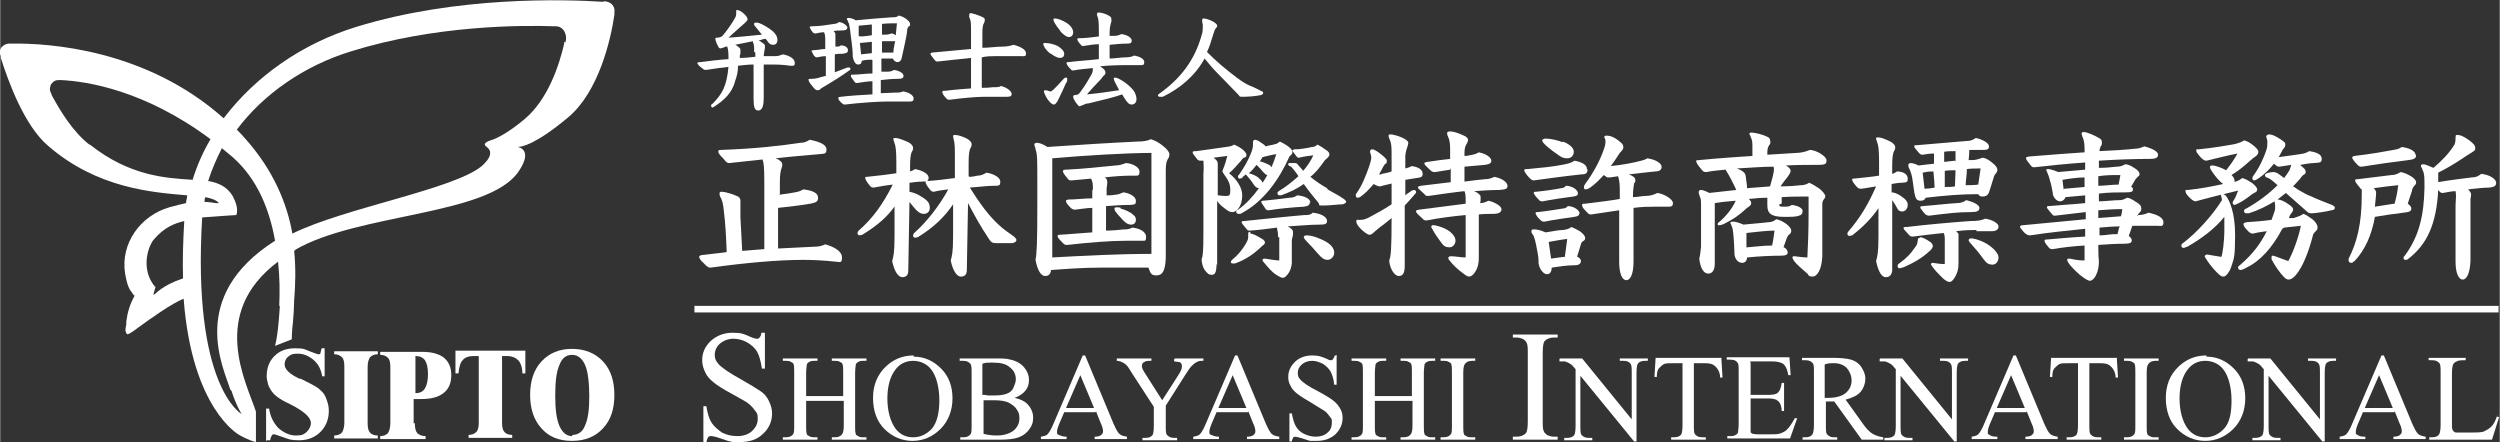 <?xml version="1.0" encoding="UTF-8"?>
<svg id="_レイヤー_3" data-name="レイヤー_3" xmlns="http://www.w3.org/2000/svg" width="147.6mm" height="26.1mm" version="1.1" viewBox="0 0 418.4 74">
  <rect x="0" y="0" width="418.4" height="74" fill="#333333" stroke="none"/>
  <!-- Generator: Adobe Illustrator 29.4.0, SVG Export Plug-In . SVG Version: 2.1.0 Build 152)  -->
  <g id="_レイヤー_1" data-name="レイヤー_1">
    <g>
      <g>
        <path d="M128,55.7v6h-.5c-.2-1.2-.4-2.1-.8-2.8-.4-.7-1-1.2-1.7-1.6-.7-.4-1.5-.6-2.3-.6s-1.6.3-2.2.8c-.6.5-.9,1.2-.9,1.9s.2,1,.6,1.5c.5.6,1.8,1.5,3.8,2.6,1.6.9,2.7,1.6,3.3,2s1.1,1,1.4,1.7c.3.6.5,1.3.5,2,0,1.3-.5,2.5-1.5,3.4-1,1-2.3,1.4-4,1.4s-1,0-1.4-.1c-.3,0-.8-.2-1.7-.5-.8-.3-1.4-.4-1.6-.4s-.4,0-.5.2c-.1.1-.2.4-.3.8h-.5v-6h.5c.2,1.3.5,2.2.9,2.8.4.6,1,1.1,1.7,1.6.8.4,1.6.6,2.6.6s1.9-.3,2.5-.9c.6-.6.9-1.2.9-2s-.1-.9-.4-1.3-.6-.8-1.1-1.2c-.3-.3-1.3-.8-2.7-1.6-1.5-.8-2.6-1.5-3.2-2-.6-.5-1.1-1-1.4-1.7-.3-.6-.5-1.3-.5-2,0-1.3.5-2.3,1.4-3.2,1-.9,2.2-1.4,3.7-1.4s1.9.2,3,.7c.5.2.8.3,1,.3s.4,0,.5-.2c.1-.1.3-.4.3-.8h.5Z" fill="#fff"/>
        <path d="M134.8,66.3h6.3v-3.9c0-.7,0-1.2-.1-1.4,0-.2-.2-.3-.4-.4-.3-.2-.6-.2-.9-.2h-.5v-.4h5.8v.4h-.5c-.3,0-.6,0-.9.2-.2.1-.4.3-.4.5,0,.2-.1.7-.1,1.3v8.8c0,.7,0,1.1.1,1.4,0,.2.2.3.4.4.3.2.6.2.9.2h.5v.4h-5.8v-.4h.5c.6,0,1-.2,1.2-.5.2-.2.3-.7.3-1.5v-4.1h-6.3v4.1c0,.7,0,1.1.1,1.4,0,.2.2.3.4.4.3.2.6.2.9.2h.5v.4h-5.8v-.4h.5c.6,0,1-.2,1.2-.5.2-.2.2-.7.2-1.5v-8.8c0-.7,0-1.2-.1-1.4,0-.2-.2-.3-.4-.4-.3-.2-.6-.2-.9-.2h-.5v-.4h5.8v.4h-.5c-.3,0-.6,0-.9.2-.2.1-.4.3-.4.5s-.1.7-.1,1.3v3.9Z" fill="#fff"/>
        <path d="M152.9,59.7c1.8,0,3.3.7,4.6,2,1.3,1.3,1.9,3,1.9,5s-.7,3.8-2,5.1-2.9,2-4.7,2-3.4-.7-4.7-2c-1.3-1.3-1.9-3.1-1.9-5.2s.7-3.9,2.2-5.3c1.3-1.2,2.8-1.8,4.6-1.8ZM152.8,60.4c-1.2,0-2.2.5-2.9,1.4-.9,1.1-1.4,2.8-1.4,4.9s.5,3.9,1.4,5.1c.7.9,1.7,1.4,2.9,1.4s2.3-.5,3.2-1.5c.8-1,1.2-2.6,1.2-4.7s-.5-4.1-1.4-5.2c-.7-.9-1.8-1.4-3-1.4Z" fill="#fff"/>
        <path d="M169.8,66.6c.9.2,1.6.5,2.1,1,.6.6,1,1.4,1,2.3s-.2,1.3-.6,1.9c-.4.6-1,1.1-1.8,1.4s-1.9.4-3.4.4h-6.4v-.4h.5c.6,0,1-.2,1.2-.5.2-.2.2-.7.2-1.5v-8.8c0-.8,0-1.4-.3-1.6-.3-.3-.6-.4-1.2-.4h-.5v-.4h5.9c1.1,0,2,0,2.6.2,1,.2,1.8.7,2.3,1.3.5.6.8,1.3.8,2.1s-.2,1.3-.6,1.8c-.4.5-1,.9-1.8,1.2ZM164.5,66.1c.2,0,.5,0,.8.1.3,0,.7,0,1,0,1,0,1.7-.1,2.2-.3.5-.2.9-.5,1.1-1s.4-.9.4-1.4c0-.8-.3-1.5-1-2-.6-.6-1.6-.8-2.8-.8s-1.3,0-1.8.2v5.2ZM164.5,72.6c.8.2,1.5.3,2.3.3,1.2,0,2.1-.3,2.8-.8.6-.5,1-1.2,1-2s-.1-1-.4-1.5c-.3-.5-.8-.9-1.4-1.2-.6-.3-1.5-.4-2.4-.4s-.8,0-1.1,0c-.3,0-.5,0-.7,0v5.6Z" fill="#fff"/>
        <path d="M183.4,69h-5.3l-.9,2.1c-.2.5-.3.9-.3,1.2s0,.4.3.5.6.3,1.3.3v.4h-4.3v-.4c.6-.1.9-.2,1.1-.4.3-.3.7-1,1.1-2l4.8-11.2h.4l4.7,11.3c.4.9.7,1.5,1,1.8.3.3.7.4,1.3.5v.4h-5.4v-.4c.5,0,.9-.1,1.1-.3.2-.2.3-.3.3-.6s-.1-.8-.4-1.4l-.8-2ZM183.1,68.3l-2.3-5.5-2.4,5.5h4.7Z" fill="#fff"/>
        <path d="M196.7,60h4.7v.4h-.3c-.2,0-.4,0-.8.2s-.6.4-.9.7-.6.8-1,1.4l-3.3,5.2v3.4c0,.8,0,1.4.3,1.6.3.3.7.4,1.2.4h.4v.4h-5.8v-.4h.5c.6,0,1-.2,1.2-.5.1-.2.2-.7.2-1.5v-3.2l-3.7-5.7c-.4-.7-.7-1.1-.9-1.3s-.5-.4-1-.6c-.1,0-.3-.1-.6-.1v-.4h5.8v.4h-.3c-.3,0-.6,0-.9.2-.3.1-.4.4-.4.7s.2.7.6,1.3l2.8,4.4,2.7-4.2c.4-.6.6-1.1.6-1.4s0-.4-.1-.5c0-.1-.2-.3-.4-.3s-.5-.1-.8-.1v-.4Z" fill="#fff"/>
        <path d="M208.9,69h-5.3l-.9,2.1c-.2.5-.3.9-.3,1.2s0,.4.3.5.6.3,1.3.3v.4h-4.3v-.4c.6-.1.9-.2,1.1-.4.3-.3.7-1,1.1-2l4.8-11.2h.4l4.7,11.3c.4.9.7,1.5,1,1.8.3.3.7.4,1.3.5v.4h-5.4v-.4c.5,0,.9-.1,1.1-.3.2-.2.3-.3.3-.6s-.1-.8-.4-1.4l-.8-2ZM208.6,68.3l-2.3-5.5-2.4,5.5h4.7Z" fill="#fff"/>
        <path d="M223.7,59.7v4.7h-.4c-.1-.9-.3-1.6-.6-2.2-.3-.5-.8-1-1.3-1.3-.6-.3-1.2-.5-1.8-.5s-1.3.2-1.7.6c-.5.4-.7.9-.7,1.4s.1.8.4,1.1c.4.5,1.4,1.2,3,2,1.3.7,2.1,1.2,2.6,1.6s.8.8,1.1,1.3c.3.5.4,1,.4,1.6,0,1-.4,1.9-1.2,2.7-.8.7-1.8,1.1-3.1,1.1s-.8,0-1.1,0c-.2,0-.6-.2-1.3-.4-.7-.2-1.1-.3-1.2-.3s-.3,0-.4.2c0,.1-.2.3-.2.6h-.4v-4.7h.4c.2,1,.4,1.7.7,2.2.3.5.7.9,1.3,1.2s1.3.5,2,.5,1.5-.2,2-.7c.5-.4.7-1,.7-1.6s0-.7-.3-1c-.2-.3-.5-.7-.9-1-.3-.2-1-.6-2.1-1.3-1.2-.7-2-1.2-2.5-1.6-.5-.4-.9-.8-1.1-1.3-.3-.5-.4-1-.4-1.5,0-1,.4-1.8,1.1-2.5.7-.7,1.7-1.1,2.9-1.1s1.5.2,2.3.5c.4.2.6.3.8.3s.3,0,.4-.2c.1-.1.2-.3.3-.6h.4Z" fill="#fff"/>
        <path d="M230,66.3h6.3v-3.9c0-.7,0-1.2-.1-1.4,0-.2-.2-.3-.4-.4-.3-.2-.6-.2-.9-.2h-.5v-.4h5.8v.4h-.5c-.3,0-.6,0-.9.2-.2.1-.4.3-.4.5s-.1.7-.1,1.3v8.8c0,.7,0,1.1.1,1.4,0,.2.2.3.4.4.3.2.6.2.9.2h.5v.4h-5.8v-.4h.5c.6,0,1-.2,1.2-.5.2-.2.3-.7.3-1.5v-4.1h-6.3v4.1c0,.7,0,1.1.1,1.4,0,.2.2.3.4.4.3.2.6.2.9.2h.5v.4h-5.8v-.4h.5c.6,0,1-.2,1.2-.5.2-.2.2-.7.2-1.5v-8.8c0-.7,0-1.2-.1-1.4,0-.2-.2-.3-.4-.4-.3-.2-.6-.2-.9-.2h-.5v-.4h5.8v.4h-.5c-.3,0-.6,0-.9.2-.2.1-.4.3-.4.5,0,.2-.1.7-.1,1.3v3.9Z" fill="#fff"/>
        <path d="M246.9,73.2v.4h-5.8v-.4h.5c.6,0,1-.2,1.2-.5.2-.2.2-.7.2-1.5v-8.8c0-.7,0-1.1-.1-1.4,0-.2-.2-.3-.4-.4-.3-.2-.6-.2-.9-.2h-.5v-.4h5.8v.4h-.5c-.6,0-1,.2-1.2.5-.2.2-.3.7-.3,1.5v8.8c0,.7,0,1.1.1,1.4,0,.2.2.3.4.4.3.2.6.2.9.2h.5Z" fill="#fff"/>
        <path d="M260.7,73.1v.5h-7.5v-.5h.6c.7,0,1.2-.2,1.6-.6.2-.3.3-.9.3-2v-11.3c0-.9,0-1.5-.2-1.8,0-.2-.3-.4-.5-.6-.4-.2-.8-.3-1.2-.3h-.6v-.5h7.5v.5h-.6c-.7,0-1.2.2-1.6.6-.2.3-.3.9-.3,2v11.3c0,.9,0,1.5.2,1.8,0,.2.3.4.5.6.4.2.8.3,1.2.3h.6Z" fill="#fff"/>
        <path d="M261.1,60h3.7l8.3,10.2v-7.8c0-.8,0-1.4-.3-1.6-.2-.3-.6-.4-1.2-.4h-.5v-.4h4.7v.4h-.5c-.6,0-1,.2-1.2.5-.1.2-.2.7-.2,1.5v11.5h-.4l-9-11v8.4c0,.8,0,1.4.3,1.6.3.3.6.4,1.2.4h.5v.4h-4.7v-.4h.5c.6,0,1-.2,1.2-.5.1-.2.2-.7.2-1.5v-9.5c-.4-.5-.7-.8-.9-.9-.2-.1-.5-.3-.9-.4-.2,0-.5,0-.9,0v-.4Z" fill="#fff"/>
        <path d="M288.1,60l.2,3.2h-.4c0-.6-.2-1-.3-1.2-.2-.4-.5-.7-.8-.9-.3-.2-.8-.3-1.4-.3h-1.9v10.4c0,.8,0,1.4.3,1.6.3.3.6.4,1.2.4h.5v.4h-5.8v-.4h.5c.6,0,1-.2,1.2-.5.1-.2.2-.7.2-1.5v-10.4h-1.6c-.6,0-1.1,0-1.4.1-.3.1-.6.4-.9.7s-.4.8-.4,1.5h-.4l.2-3.2h11.1Z" fill="#fff"/>
        <path d="M293,60.7v5.4h3c.8,0,1.3-.1,1.6-.4.3-.3.5-.8.6-1.6h.4v4.7h-.4c0-.7-.2-1.1-.3-1.3-.1-.2-.3-.4-.6-.6-.3-.1-.7-.2-1.3-.2h-3v4.5c0,.6,0,1,0,1.1,0,.1.1.2.3.3.1,0,.4.1.8.1h2.3c.8,0,1.3,0,1.7-.2.3-.1.7-.3,1-.6.4-.4.8-1,1.3-1.9h.4l-1.2,3.4h-10.5v-.4h.5c.3,0,.6,0,.9-.2.2-.1.4-.3.4-.5s.1-.7.1-1.3v-8.8c0-.9,0-1.4-.3-1.6-.2-.3-.6-.4-1.2-.4h-.5v-.4h10.5l.2,3h-.4c-.1-.7-.3-1.2-.5-1.5s-.4-.5-.8-.6c-.3-.1-.7-.2-1.4-.2h-3.7Z" fill="#fff"/>
        <path d="M315.2,73.6h-3.6l-4.6-6.4c-.3,0-.6,0-.8,0s-.2,0-.3,0c0,0-.2,0-.3,0v4c0,.9,0,1.4.3,1.6.3.3.6.4,1.1.4h.5v.4h-5.8v-.4h.5c.6,0,1-.2,1.2-.6.1-.2.2-.7.2-1.5v-8.8c0-.9,0-1.4-.3-1.6-.3-.3-.6-.4-1.2-.4h-.5v-.4h5c1.4,0,2.5.1,3.2.3.7.2,1.3.6,1.7,1.2s.7,1.2.7,2-.3,1.6-.8,2.2c-.5.6-1.4,1-2.5,1.3l2.8,3.9c.6.9,1.2,1.5,1.7,1.8.5.3,1.1.5,1.8.6v.4ZM305.5,66.6c.1,0,.2,0,.3,0,0,0,.2,0,.2,0,1.3,0,2.3-.3,2.9-.8.7-.6,1-1.3,1-2.1s-.3-1.5-.8-2.1c-.5-.5-1.2-.8-2.1-.8s-.9,0-1.6.2v5.7Z" fill="#fff"/>
        <path d="M314.7,60h3.7l8.3,10.2v-7.8c0-.8,0-1.4-.3-1.6-.2-.3-.6-.4-1.2-.4h-.5v-.4h4.7v.4h-.5c-.6,0-1,.2-1.2.5-.1.2-.2.7-.2,1.5v11.5h-.4l-9-11v8.4c0,.8,0,1.4.3,1.6.3.3.6.4,1.2.4h.5v.4h-4.7v-.4h.5c.6,0,1-.2,1.2-.5.1-.2.2-.7.2-1.5v-9.5c-.4-.5-.7-.8-.9-.9-.2-.1-.5-.3-.9-.4-.2,0-.5,0-.9,0v-.4Z" fill="#fff"/>
        <path d="M339.2,69h-5.3l-.9,2.1c-.2.5-.3.9-.3,1.2s0,.4.3.5c.2.2.6.3,1.3.3v.4h-4.3v-.4c.6-.1.9-.2,1.1-.4.3-.3.7-1,1.1-2l4.8-11.2h.4l4.7,11.3c.4.9.7,1.5,1,1.8s.7.4,1.3.5v.4h-5.4v-.4c.5,0,.9-.1,1.1-.3.2-.2.3-.3.3-.6s-.1-.8-.4-1.4l-.8-2ZM338.9,68.3l-2.3-5.5-2.4,5.5h4.7Z" fill="#fff"/>
        <path d="M354.3,60l.2,3.2h-.4c0-.6-.2-1-.3-1.2-.2-.4-.5-.7-.8-.9-.3-.2-.8-.3-1.4-.3h-1.9v10.4c0,.8,0,1.4.3,1.6.3.3.6.4,1.2.4h.5v.4h-5.8v-.4h.5c.6,0,1-.2,1.2-.5.1-.2.2-.7.2-1.5v-10.4h-1.6c-.6,0-1.1,0-1.4.1-.3.1-.6.4-.9.7s-.4.8-.4,1.5h-.4l.2-3.2h11.1Z" fill="#fff"/>
        <path d="M361.3,73.2v.4h-5.8v-.4h.5c.6,0,1-.2,1.2-.5.2-.2.2-.7.2-1.5v-8.8c0-.7,0-1.1-.1-1.4,0-.2-.2-.3-.4-.4-.3-.2-.6-.2-.9-.2h-.5v-.4h5.8v.4h-.5c-.6,0-1,.2-1.2.5-.2.2-.3.7-.3,1.5v8.8c0,.7,0,1.1.1,1.4,0,.2.2.3.4.4.3.2.6.2.9.2h.5Z" fill="#fff"/>
        <path d="M369.3,59.7c1.8,0,3.3.7,4.6,2,1.3,1.3,1.9,3,1.9,5s-.7,3.8-2,5.1-2.9,2-4.7,2-3.4-.7-4.7-2-1.9-3.1-1.9-5.2.7-3.9,2.2-5.3c1.3-1.2,2.8-1.8,4.6-1.8ZM369.1,60.4c-1.2,0-2.2.5-2.9,1.4-.9,1.1-1.4,2.8-1.4,4.9s.5,3.9,1.4,5.1c.7.9,1.7,1.4,2.9,1.4s2.3-.5,3.2-1.5,1.2-2.6,1.2-4.7-.5-4.1-1.4-5.2c-.7-.9-1.8-1.4-3-1.4Z" fill="#fff"/>
        <path d="M376.3,60h3.7l8.3,10.2v-7.8c0-.8,0-1.4-.3-1.6-.2-.3-.6-.4-1.2-.4h-.5v-.4h4.7v.4h-.5c-.6,0-1,.2-1.2.5-.1.2-.2.7-.2,1.5v11.5h-.4l-9-11v8.4c0,.8,0,1.4.3,1.6.3.3.6.4,1.2.4h.5v.4h-4.7v-.4h.5c.6,0,1-.2,1.2-.5.1-.2.2-.7.2-1.5v-9.5c-.4-.5-.7-.8-.9-.9-.2-.1-.5-.3-.9-.4-.2,0-.5,0-.9,0v-.4Z" fill="#fff"/>
        <path d="M400.8,69h-5.3l-.9,2.1c-.2.5-.3.9-.3,1.2s0,.4.3.5c.2.2.6.3,1.3.3v.4h-4.3v-.4c.6-.1.9-.2,1.1-.4.3-.3.7-1,1.1-2l4.8-11.2h.4l4.7,11.3c.4.9.7,1.5,1,1.8s.7.4,1.3.5v.4h-5.4v-.4c.5,0,.9-.1,1.1-.3.2-.2.3-.3.3-.6s-.1-.8-.4-1.4l-.8-2ZM400.5,68.3l-2.3-5.5-2.4,5.5h4.7Z" fill="#fff"/>
        <path d="M418,69.8h.3c0,0-1.2,3.8-1.2,3.8h-10.5v-.4h.5c.6,0,1-.2,1.2-.6.1-.2.2-.7.2-1.5v-8.8c0-.8,0-1.4-.3-1.6-.3-.3-.6-.4-1.2-.4h-.5v-.4h6.2v.4c-.7,0-1.2,0-1.5.2-.3.1-.5.3-.6.5-.1.2-.2.7-.2,1.5v8.5c0,.6,0,.9.2,1.1,0,.1.2.2.4.3.2,0,.7,0,1.6,0h1c1,0,1.8,0,2.2-.2.4-.2.8-.4,1.2-.8s.7-1,1-1.9Z" fill="#fff"/>
      </g>
      <g>
        <g>
          <path d="M44.5,73.8v-5.4h.5c.2,1.3.7,2.3,1.5,3.2.9.8,1.9,1.3,3,1.3s1.3-.2,1.8-.6c.4-.4.7-.9.7-1.5,0-.9-1.1-1.9-3.2-3h0c-.1,0-.3-.2-.6-.3-1.5-.7-2.4-1.4-2.9-2.2-.2-.3-.4-.7-.5-1.1-.1-.4-.2-.8-.2-1.2,0-1.4.4-2.5,1.3-3.4.9-.9,2-1.3,3.5-1.3s1.6.2,2.4.5c.8.3,1.3.5,1.4.5.2,0,.4,0,.4-.2,0-.1.1-.4.2-.8h.5v4.7h-.4c-.2-1.1-.6-2-1.4-2.7-.8-.7-1.7-1.1-2.7-1.1s-1.2.2-1.6.5c-.4.3-.6.8-.6,1.3,0,.8.8,1.6,2.5,2.4,0,0,.2,0,.2,0,1.2.6,2,1,2.5,1.3.5.3.8.6,1.1.9.4.4.6.9.8,1.5.2.5.3,1.1.3,1.7,0,1.4-.5,2.6-1.4,3.5-.9.9-2.1,1.4-3.6,1.4s-1.7-.2-2.6-.5c-.9-.3-1.4-.5-1.5-.5-.2,0-.4,0-.5.3-.1.2-.2.4-.2.7h-.5Z" fill="#fff"/>
          <path d="M61.5,70.8c0,.8.1,1.3.4,1.6.2.3.7.5,1.3.5v.5h-7.3v-.5c.6,0,1-.2,1.3-.5.2-.3.4-.9.4-1.6v-9.4c0-.8-.1-1.3-.4-1.6-.3-.3-.7-.5-1.3-.5v-.5h7.3v.5c-.6,0-1,.2-1.3.5-.2.3-.4.8-.4,1.6v9.4Z" fill="#fff"/>
          <path d="M69.4,70.8c0,.8.1,1.3.4,1.7.3.3.8.5,1.4.5h0v.5h-7.6v-.5c.6,0,1-.2,1.3-.5.2-.3.4-.9.4-1.6v-9.4c0-.8-.1-1.3-.4-1.6-.3-.3-.7-.5-1.3-.5v-.5h7c1.6,0,2.8.3,3.7,1,.8.7,1.2,1.6,1.2,2.9s-.4,2.3-1.3,3c-.9.7-2.1,1-3.8,1h-1.2v4.1ZM69.4,65.8h.2c.7,0,1.2-.3,1.5-.8.3-.5.5-1.3.5-2.4s-.2-1.8-.5-2.3c-.4-.5-.9-.7-1.6-.7v6.3Z" fill="#fff"/>
          <path d="M87.9,58.7v3.8h-.5c0-1-.3-1.8-.7-2.2-.4-.4-1-.7-1.9-.7h-.8v11.1c0,.8.1,1.3.4,1.6.2.3.7.5,1.3.5v.5h-7.3v-.5c.6,0,1-.2,1.3-.5.3-.3.4-.9.4-1.6v-11.1h-.8c-.9,0-1.5.2-1.9.7-.4.4-.6,1.2-.7,2.2h-.5v-3.8h11.9Z" fill="#fff"/>
          <path d="M102.8,66.1c0,2.4-.6,4.2-1.9,5.6-1.3,1.4-3,2.1-5.2,2.1s-3.9-.7-5.1-2.1c-1.3-1.4-1.9-3.3-1.9-5.6s.6-4.2,1.9-5.6c1.3-1.4,3-2.1,5.1-2.1s3.9.7,5.2,2.1c1.3,1.4,1.9,3.3,1.9,5.6ZM95.8,72.8c.9,0,1.7-.5,2.1-1.6.5-1.1.7-2.7.7-4.8s-.2-4.2-.7-5.3c-.5-1.1-1.2-1.7-2.2-1.7s-1.7.6-2.1,1.7c-.5,1.1-.7,2.8-.7,5.1s.2,3.9.7,5.1c.5,1.1,1.2,1.7,2.1,1.7Z" fill="#fff"/>
        </g>
        <path d="M101.1.3c0,0-.1,0-.2,0-6.3-.4-24.4-1-41.3,4.2-9.1,2.8-16.9,8.3-22.2,15.3C24.4,8.2,8,7.2,1.9,7.3c0,0-.1,0-.2,0-1.1-.1-2.2.9-1.6,2.1,0,0,0,.2,0,.3,1.2,3.8,3.9,11.3,7.9,14.7,8.3,7.2,17.6,7.8,23.3,8.3,0,.4-.2.9-.2,1.3-.9.2-1.7.4-2.8.7-4.8,1.4-8.2,6-7.4,11.1.2,1,.4,2.3,1.1,3.1.3.4.2.4.5.6-.8,1.4-1.2,2.8-1.4,4.3,0,.1,0,.4,0,.5-.1.6-.3,1.1.1,1.6.1.2.7-.2,1.4-.7,0,0,.4-.3.4-.3,2.2-1.6,5.7-4.1,7.7-4.9,1.4,18.6,9.3,22.8,9.3,22.8,0,0,1.5.9,2.8,1.2v-5.1c-1.6-4.9-7.9-16.4,3.7-25.1.3,2.7.3,5.2.2,7.4,0,0,0,0,.1,0h0s-.1,1.9-.3,3.7c-.2,1.9-.5,3-.5,3l2.8-1.1s0-1.4.2-2.9c.1-1.1.2-2.8.2-3.7.2-2.4.3-5.2,0-8.2,0,0,.2-.1.2-.2,10.5-6.1,32.2-5.7,37.3-13,2.3-3.3.6-4.1-.1-4.2.7,0,3-.4,8.4-4.9,5.2-4.3,7.2-13.1,7.8-17.2,0,0,0-.2,0-.3.2-1.2-.6-2-1.9-2ZM14.9,24.2c-2.9-2.3-5-5.9-6.3-8.3,0,0,0-.2-.1-.3-.3-.6-.2-.9,0-1.5.5-.6.8-.7,1.4-.7,0,0,.1,0,.2,0,4.4.2,14.1,1.7,25.1,9.9-1.3,2.2-2.3,4.5-3,6.8-4.5-.3-10.5-.6-17.2-5.9ZM34.3,33c1.1.2,1.9.5,2.3,1,0,0-.2,0-.5,0-.7-.1-1.3-.2-1.9-.2,0-.2,0-.5.1-.7ZM25.8,49.2l-.2.2.4-1.4c-.2,0-.5-.6-.6-.7-1.8-2.9-.5-6.3.3-7.2,1.7-2,3.4-2.7,5.1-3.1-.2,3.5-.3,6.7-.2,9.6-3.6,1.2-4.7,2.7-4.8,2.7ZM38.7,65.4c.8,2.5,1.7,3.9,1.7,3.9,0,0-8.3-4.5-6.6-32.9,2.4-.2,5.7-.4,5.7-.4,0,0,.6-1-.6-3.2-.9-1.5-2.3-2.2-4.1-2.5.6-1.9,1.4-3.7,2.3-5.5.6.5,1.2,1,1.8,1.5,4.2,3.7,6.2,8.9,7.1,14-14.8,9.4-8.5,21.5-7.5,24.9ZM94.4,7c0,0,0,.2,0,.3-.8,3.5-2.7,9.4-6.7,12.7-2.3,1.9-4,2.9-5.3,3.4-.1,0-.2,0-.3.1-.5.1-.9.4-1,.6,0,.5.7.5.9,1.3,0,0,0,.2,0,.3,0,.5-.4,1.2-1.4,2.1-4.7,3.9-23,7-31.7,11.3-.9-5.1-3.2-10.6-7.8-15.8-.5-.6-1-1.1-1.5-1.6,4.5-6,11.3-10.7,19.1-13.1,14.1-4.4,28.7-4.4,34.1-4.2,0,0,.1,0,.2,0,1.4,0,2,1.6,1.6,2.7Z" fill="#fff"/>
      </g>
      <polygon points="116.2 52.3 116.2 51.2 418.2 51.2 418.2 52.3 116.2 52.3 116.2 52.3" fill="#fff"/>
      <g>
        <path d="M121.9,9.5c0-.9-.1-1.4-.2-1.7-.4,0-.5.1-.7.2-.2,0-.3.1-.4.1s-.3,0-.4-.3c-.3-.5-.5-1.1-.5-1.3s.2-.2.4-.2.6-.1.8-.3c.7-.8,1.6-2.1,2.1-3,.2-.3.2-.7.2-1.1s0-.2.2-.2c.2,0,.6.1,1.2.7.3.3.5.6.5.8s-.2.4-.4.6c-.6.5-1.8,1.6-2.8,2.5,1.7-.1,3.6-.3,5.6-.5-.5-.6-.9-1.1-1.3-1.6,0,0,0-.1,0-.2,0-.1,0-.2.2-.2s.2,0,.4,0c.8.2,1.9.9,2.6,1.5.5.5.7.9.7,1.4s-.3.8-.7.8-.6-.1-.9-.5c-.1-.2-.2-.3-.4-.5-.4,0-.7.2-1.2.3.2,0,.4.2.6.3.3.2.5.4.5.5s0,.2,0,.4c0,.2-.2,1-.2,1.4h2c.5,0,.9-.2,1.2-.3,1.2.2,2,.8,2,1.4s-.2.5-.8.5c-1.3-.2-2.3-.2-3.8-.2h-.6v5.6c0,1.4-.3,2.1-.9,2.1s-.8-.5-.8-2v-5.7c-.8,0-1.7.1-2.6.2,0,1-.2,1.8-.5,2.6-.5,2-1.9,3.2-3.4,4.2-.2.1-.3.2-.4.2-.1,0-.2-.1-.2-.3s0-.2.2-.3c1.6-1.6,2.4-2.9,2.7-6.2-1.1.1-2.4.3-3.7.5-.3,0-.4,0-.6-.2-.6-.4-.9-.8-.9-.9s0-.2.5-.2c1.5-.2,3.1-.4,4.7-.5v-.3ZM126.2,8.7c0-.7,0-1.3-.2-1.6,0,0,0-.1,0-.2-1,.2-2,.4-3,.6.2,0,.3.2.5.3.3.2.4.4.4.5s0,.2,0,.4c0,.1,0,.4-.1.6v.4c.9,0,1.7-.1,2.6-.2v-.7Z" fill="#fff"/>
        <path d="M138.1,6.9c0-.6,0-1.1-.2-1.5-.5,0-.9.1-1.4.2-.2,0-.3,0-.5-.2-.4-.5-.5-.8-.5-.9s0,0,.3-.1c1.4,0,2.4-.2,3.8-.4.3,0,.5-.1.8-.3.6,0,1.4.6,1.4.9s-.2.5-.9.5c-.5,0-.9,0-1.4.1.2.2.3.4.3.5s0,.2,0,.3c0,.3,0,.6,0,1.1v.7s.2,0,.2,0c.3,0,.5,0,.7-.2.8,0,1.2.4,1.2.8s-.2.5-.9.6c-.4,0-.9,0-1.3.1v3c.7-.3,1.4-.5,2.1-.8,0,0,.2,0,.2,0,.2,0,.3,0,.3.2s0,.2-.2.3c-1.1.8-2.5,1.7-4.2,2.7-.3.2-.4.2-.6.4-.2.2-.3.2-.5.2-.3,0-.5-.2-1.2-1.1-.2-.3-.3-.5-.3-.6s0-.2.2-.2c.5,0,1.1,0,1.9-.3l.8-.2v-3.3c-.5,0-1,.1-1.5.2-.2,0-.2,0-.5-.3-.2-.4-.4-.7-.4-.8s0,0,.3-.1c.7,0,1.4-.2,2-.2v-1.1ZM145.9,10c-.6,0-1.2,0-1.7.2,0,.4-.2.6-.6.6s-.7-.4-.9-1.3c0-.6,0-1.2-.3-3.3-.2-1.8-.3-2.3-.5-2.6,0-.2-.2-.3-.2-.4s.1-.2.3-.2c.2,0,.8.1,1.2.4,2-.2,4.4-.4,6-.5.5,0,.9,0,1.2-.3,1,.2,1.9,1,1.9,1.4s0,.3-.2.4c-.2.2-.3.4-.3.9-.1.8-.5,2.6-.9,4.4-.1.5-.4.7-.7.7s-.6-.2-.8-.6c-.6,0-1.2,0-1.9,0v2.2s1,0,1,0c.5,0,.8-.1,1.1-.3,1.1.2,1.6.6,1.6,1s-.3.5-1,.5c-.9,0-1.9.1-2.8.2v2.2s2.4-.1,2.4-.1c.5,0,1,0,1.3-.2,1.3.2,1.8.8,1.8,1.2s-.2.5-.7.5c-1.3,0-2.7,0-4,0s-4.3.2-6.8.5c-.2,0-.3,0-.7-.4-.4-.4-.4-.5-.4-.7s0-.1.4-.2c1.7-.2,3.5-.3,5.3-.4v-2.2c-.9,0-1.7.2-2.6.3-.2,0-.3,0-.6-.5-.3-.4-.4-.5-.4-.7s0-.2.3-.2c1.1,0,2.2-.2,3.3-.2v-2.2ZM143.9,6.1c.7,0,1.4-.1,2-.2v-1.8s-2.2.2-2.2.2v1.7ZM145.9,7l-2,.2.2,1.9,1.8-.2v-1.9ZM147.5,8.8c.6,0,1.3,0,2,0,0-.6.2-1.3.3-1.9-.7,0-1.5,0-2.2,0v1.9ZM147.6,5.8h.6c.4,0,.7-.1,1-.2.3,0,.5.2.7.3l.2-2c-.7,0-1.6,0-2.5.1v1.8Z" fill="#fff"/>
        <path d="M164.1,14.7c.7,0,1.3,0,2-.1.8,0,1.1,0,1.4-.2,1,.2,1.8.9,1.8,1.3s-.2.5-.8.5c-.8,0-1.6,0-2.3,0s-1,0-1.4,0c-1.5,0-3.6.2-5.9.5-.2,0-.3,0-.5-.2-.6-.6-.7-.9-.7-1.1s.1-.2.5-.2c1.5-.2,3-.3,4.3-.4v-5.1c-1.9.2-3.9.4-5.6.6-.2,0-.3,0-.6-.4-.5-.6-.6-.8-.6-.9s.2-.2.3-.2c2.3-.2,4.5-.4,6.5-.6v-2.8c0-1.5,0-2-.3-2.5,0-.2,0-.3,0-.4,0-.2.1-.3.3-.3.9.2,1.6.5,2,.7.2.1.3.2.3.4s0,.3-.1.5c-.2.3-.3.8-.3,1.7v2.5c1.2,0,2.3-.2,3.5-.2.4,0,1.2-.1,1.7-.3,1.2.3,2.1.8,2.1,1.4s-.2.5-.7.5c-.3,0-.9,0-1.6,0s-1.8,0-2.9,0c-.7,0-1.4,0-2.2.2v5.1Z" fill="#fff"/>
        <path d="M175.8,9c-.9-.7-1.2-1.4-1.2-1.6s0-.2.3-.2c.7,0,1.5.2,2.1.5.5.3,1.1.8,1.1,1.3s-.3.7-.7.7-1-.3-1.5-.7ZM176.2,15.1c.6-.6,1.3-1.3,1.8-1.9.1-.1.2-.2.4-.2s.2,0,.2.3,0,.4-.2.6c-.3.7-.8,1.8-1.4,3-.2.3-.4.6-.6.6-.4,0-.7-.4-1.1-.9-.4-.6-.6-1.2-.6-1.3s.1-.2.2-.2c.4,0,.7.2.9.2s.2,0,.3-.2ZM177.4,5.1c-.9-1.1-1.1-1.6-1.1-1.8s0-.2.3-.2c.5,0,1.4.4,2,.8.6.4,1,1,1,1.5s-.3.8-.7.8-.8-.3-1.4-.9ZM185.6,9.8c1,0,2-.2,2.8-.2.5,0,1.1-.1,1.4-.3,1.1.2,1.7.6,1.7,1.1s-.2.5-.6.5c-.4,0-.8,0-1.2,0-2,0-3.8,0-5.6.2.8.5.9.8.9,1s0,.3-.2.5c-.2.1-.4.5-.6.7-.8.8-1.5,1.6-2.3,2.5,2.1-.2,3.4-.4,5.4-.7-.6-1.1-.9-1.7-.9-1.9s0-.2.3-.2c.4,0,1.9.9,2.7,1.8.6.6.8,1.3.8,1.8s-.3.9-.8.9-.8-.4-1.3-1.2c-.1-.2-.2-.3-.3-.5-1.4.5-3.1.9-5.6,1.5-.4,0-.8.2-1,.3-.2,0-.4.2-.5.2-.2,0-.4-.3-.7-.7-.2-.3-.4-.7-.4-.9s.1-.3.4-.3c.4,0,.6-.2.8-.5.9-1.2,1.4-2.1,1.9-3,.2-.4.2-.7.2-1-1.1.1-2.3.2-3.3.4-.1,0-.3,0-.4-.2-.4-.4-.7-.8-.7-1s0-.2.3-.2c1.6-.2,3.4-.3,5.1-.5v-2.5c-.9,0-1.8.2-2.6.3-.2,0-.3,0-.4-.2-.5-.5-.6-.8-.6-.9s0-.2.2-.2c1.3,0,2.5-.2,3.4-.3v-.9c0-1.8-.1-2.2-.3-2.6,0-.1,0-.2,0-.3,0-.1,0-.2.3-.2.4,0,1.2.2,1.8.6.2.1.3.3.3.5s0,.2,0,.4c-.1.3-.3.9-.3,1.9v.5c.3,0,.6,0,.9,0,.5,0,.8-.2,1.1-.3,1.2.2,1.7.7,1.7,1.1s-.2.5-.8.5c-.9,0-1.9.1-2.9.2v2.5Z" fill="#fff"/>
        <path d="M194.3,16.2c0,0-.2,0-.2,0-.2,0-.3-.1-.3-.2s0-.2.2-.3c3.5-2.5,5.9-5.5,7.1-9.8.2-.5.2-1.2.2-1.5s0-.4-.1-.7c0-.1,0-.3,0-.4,0-.2.1-.2.3-.2s.7.1,1.5.5c.5.3.7.5.7.7s0,.2-.2.4c-.2.2-.3.6-.5,1.2-.3,1-.6,2-1,2.8,1.6,1.6,3,2.8,5,4.3.9.7,1.6,1.1,2.3,1.4.8.3,1.3.6,1.9.9.2,0,.2.2.2.3s-.1.2-.3.3c-.8.2-2.3.3-3,.3s-.6,0-.8-.3c-1.1-1.1-2.2-2.3-3.4-3.5-.8-.8-1.5-1.6-2.3-2.6-1.6,2.9-4.1,5-7,6.4Z" fill="#fff"/>
        <path d="M130.3,32.6c.8-.1,1.7-.2,2.7-.4.7-.1,1.1-.3,1.4-.5,1.8.2,2.5.7,2.5,1.4s-.4.8-1.3,1c-1.7.3-3.7.5-5.4.7,0,2.3,0,4.6,0,6.8,2.1-.1,4-.2,6-.3.7,0,1.3-.1,1.9-.4,1.4.4,2.8,1.1,2.8,2.2s-.4.7-1.1.7c-1.9-.2-3.6-.3-5.4-.3-4.2,0-9.7.5-15.5,1.3-.2,0-.5,0-1.1-.7-.6-.5-.8-.9-.8-1.1s.1-.2.4-.3c1.5-.2,2.9-.3,4.2-.5-.1-2.7-.2-4.7-.5-7.1-.1-1.1-.3-1.7-.6-2.2,0-.1-.1-.2-.1-.5s.2-.3.4-.3c.5,0,1.9.4,2.7.8.3.2.4.4.4.7s0,.4,0,.7c0,.3,0,.6,0,1s0,.5,0,1.1l.3,5.6c1.3-.1,2.5-.2,3.7-.3,0-4.4,0-6.1,0-11,0-2.8-.1-3.5-.3-4-1.8.2-3.7.4-5.6.6-.2,0-.4,0-1-.8-.4-.4-.8-.8-.8-1.1,0-.2,0-.3.4-.3,5.8-.2,10-.7,13.4-1.2.6,0,1-.2,1.5-.5,1.6.3,2.8.8,2.8,1.6s-.3.7-1.1.8c-2.3.2-4.8.4-7.4.7.3.1.5.2.7.4.3.2.4.4.4.6s0,.4-.1.6c-.2.5-.3,1.2-.3,2.5v1.9Z" fill="#fff"/>
        <path d="M149.9,34.3c-1.4,2-3,3.4-5.6,5-.1,0-.4.1-.5.1s-.3-.2-.3-.3,0-.3.2-.5c2.4-2.1,4.1-4.5,5.7-7.7-1,.1-2.1.3-3.2.5-.3,0-.5-.1-.7-.4-.5-.6-.7-1-.7-1.2s0-.2.3-.2c2-.2,3.6-.4,4.9-.6,0-.7,0-1.3,0-1.9,0-1.7-.1-2.7-.3-3.1,0-.2-.2-.5-.2-.7s.1-.2.4-.2c.4,0,1.2.3,2.1.7.4.2.8.6.8.9s0,.4-.2.7c-.2.4-.3,1.1-.3,2.5v.8c.3-.1.6-.2.8-.4,1.2.2,2.3.8,2.3,1.4s-.2.7-1.1.7c-.7,0-1.4.1-2.1.2v1.5c.5.1,1.2.3,1.8.7,1.4.8,1.6,1.3,1.6,2s-.5,1-1,1-1-.2-2-1.5c-.2-.2-.3-.4-.4-.5l-.2,11.5c0,.8-.4,1.1-1,1.1s-1.3-.8-1.7-2.7c.2-.7.4-1.3.4-4.1v-5.2ZM162.2,29.6c.5,0,1-.1,1.4-.2.7,0,1.1-.3,1.5-.5,1.2.2,2.3.8,2.3,1.5s-.2.7-1.1.7c-1.1,0-2.5.2-4,.3,1.7,2.7,3.1,4.6,4.7,6.1.4.4.9.8,1.3,1.1.7.5,1,.7,1.4,1,.3.3.4.4.4.6,0,.2-.2.4-.7.5-.2,0-.6,0-1,0s-1,0-1.6,0c-.7,0-.9-.1-1.3-.7-1.4-2.1-2.4-3.9-3.5-6l-.2,11.2c0,.8-.4,1.1-1,1.1s-1.3-.8-1.7-2.7c.2-.7.4-1.3.4-4.1v-5.3c-1.5,2.2-3.3,3.9-5.9,5.5-.1,0-.4.1-.5.1s-.3-.2-.3-.3,0-.3.2-.5c2.1-1.9,4.1-4.4,5.7-7.3-.8.1-1.7.2-2.4.4-.3,0-.5-.1-.7-.4-.5-.6-.7-1-.7-1.2s0-.2.3-.2c1.6-.1,3.1-.3,4.6-.5v-3.2c0-1.7,0-2.7-.2-3.2,0-.2-.1-.4-.1-.6s.1-.2.4-.2c.4,0,1.1.2,1.9.6.4.2.8.6.8.9s0,.4-.2.7c-.2.4-.3,1.1-.3,2.5v2.2Z" fill="#fff"/>
        <path d="M173.6,31c0-4.5,0-5.2-.3-6,0-.3-.2-.6-.2-.8s.2-.3.4-.3c.4,0,1,.2,1.8.7,5.9-.4,10.7-.7,15-.9,1.3,0,1.9-.2,2.3-.4.7.2,1.4.6,2,1.1.8.6,1.1,1.1,1.1,1.4s0,.5-.3.9c-.2.4-.3.8-.3,1.9,0,4.3,0,9.5,0,14.6-.1,2.3-.6,2.9-1.6,2.9s-1-.6-1.3-1.3c-2.7,0-5.4,0-8.1,0-2.7,0-5.5.2-8.2.4-.1.8-.5,1-1,1-.7,0-1.3-1-1.6-2.7.2-1,.3-2.7.3-9v-3.4ZM176,43.1c5.6-.3,11.1-.6,16.7-.6v-16.9c-4,0-10.9.4-16.6.9v16.6ZM182.9,31.7c0-.8,0-1.2-.3-1.8-1.1.1-2.2.2-3.3.3-.3,0-.4,0-.7-.4-.5-.6-.7-.9-.7-1.1s0-.3.5-.3c2.6-.1,6.2-.5,8.3-.7.6,0,1.2-.2,1.7-.4.9,0,2.3.6,2.3,1.4s-.2.7-1.1.7c-1.6,0-3.1.1-4.7.3.3.2.4.4.4.7s0,.2,0,.4c0,.2-.1.5-.1.8v1.1c.5,0,.9,0,1.4-.1.5,0,.9-.2,1.4-.4,1,.1,2.1.7,2.1,1.4s-.2.6-.9.7c-1.4,0-2.8.1-4.1.2v4.1c1,0,2.1-.1,3-.2.5,0,.8,0,1.4-.3,1.2.1,2.3.7,2.3,1.5s-.1.7-.8.7c-.8,0-1.6,0-2.5,0-2.7,0-6.4.3-9.9.7-.2,0-.4,0-.6-.2-.6-.6-1-1-1-1.2s0-.3.3-.3c1.9-.1,3.7-.3,5.5-.4v-4.1c-.9,0-1.9.2-2.9.3-.2,0-.5-.1-.7-.3-.5-.5-.8-.9-.8-1.1s0-.2.4-.3c1.3,0,2.7-.2,4-.2v-1.3ZM187.5,34.9c.8.2,1.7.6,2.2,1.1.3.2.4.5.4.8,0,.5-.3.8-.8.8s-1-.3-1.5-.9c-.5-.5-.9-1-1.2-1.4,0-.1-.1-.3-.1-.4s.1-.2.4-.2.4,0,.7.1Z" fill="#fff"/>
        <path d="M203.6,44.1c0,1.6-.3,1.9-.8,1.9s-.7-.2-1.1-.7c-.4-.5-.6-1.3-.6-1.9.2-.5.3-1.1.3-4.4v-9.9c.1-1.2,0-1.6,0-2.2h-.4c-.2,0-.4,0-.6-.2-.7-.9-.8-1-.8-1.2s.2-.2.6-.2c1.6-.2,3.5-.5,5-.7.8-.1,1.1-.2,1.3-.4,1.3.5,2.1,1.3,2.1,1.7s-.1.4-.4.5c-.2.1-.3.2-.5.5-.7.8-1.3,1.5-2,2.1,1.4,1.1,2.2,2.5,2.2,3.7,0,1.9-1,2.8-1.6,2.8s-.8-.2-1.7-.9c-.5-.4-.8-.8-.9-1v10.9ZM203.7,32.7c0,0,.1,0,.2,0,.6.1,1,.1,1.3.1.5,0,.7,0,.7-1s-.3-1.6-1.1-2.7c-.1-.2-.2-.3-.2-.4s0-.2.1-.4c.3-.7.5-1.4.7-2.2l-2.3.3c.5.4.7.6.7,1s0,.4,0,.6c0,.5,0,.8,0,2.4v2.3ZM209.3,39.1c.3,0,1,.3,2.1,1,.2.2.3.3.3.5s-.2.4-.5.6c-1.3,1.3-2.8,2.3-4.5,2.9-.1,0-.2,0-.4,0-.2,0-.3-.1-.3-.2s0-.2.2-.4c1-.8,1.7-1.7,2.3-2.7.4-.7.4-.9.4-1.2s0-.3,0-.4c0-.2,0-.4.3-.4ZM207.9,29.8c-.1,0-.3.1-.4.1-.2,0-.3-.1-.3-.3s0-.2.2-.4c.9-1.3,1.5-2.4,1.9-3.4.3-.7.4-1.1.4-1.6s0-.2,0-.4c0-.2.1-.4.3-.4s.5.1.8.3c.6.4.9.6,1,.8.7-.2,1.1-.2,1.7-.4.2,0,.4-.2.7-.4,1.3.6,2.1,1.3,2.1,1.7s-.1.4-.5.8c-1.7,3.8-4.3,7.6-8.2,9.6-.1,0-.2,0-.3,0-.2,0-.4-.1-.4-.3s0-.3.3-.4c1.3-.9,2.5-2.2,3.5-3.6-.3,0-.6-.2-.8-.5-.5-.8-.9-1.2-1.4-1.8l-.5.4ZM213.9,39.7c0-.4,0-.7-.2-1.6-1.5.2-3,.4-4.5.5-.3,0-.4,0-.6-.3-.7-.8-.8-1-.8-1.1s0-.2.4-.2c4-.4,7.6-.8,10.1-1,.6,0,1,0,1.4-.4,1.8.2,2.4.9,2.4,1.4s-.4.6-1.2.6c-1.8,0-3.6.2-5.4.3.6.3.9.6.9.9s0,.3,0,.5c-.1.5-.2.7-.2,1.1,0,1.1,0,2.1,0,3.7-.1.7-.2,1.1-.6,1.7-.3.4-.6.7-.9.7s-.6-.2-1.1-.5c-.8-.5-1.5-1.4-2.1-2.1-.2-.2-.2-.3-.2-.4,0-.2.2-.2.5-.2.8.1,1.6.3,2.3.3v-3.9ZM210.6,29.8c.4.2.6.5.7.8.3-.4.5-.8.8-1.3-.2,0-.4-.2-.6-.4-.4-.5-.8-.9-1.2-1.3-.4.5-.8,1-1.3,1.4.7.2,1.2.4,1.7.8ZM210.8,27c.5.1,1,.3,1.4.5.3.1.5.3.6.5.3-.7.6-1.5.8-2.2-.7.1-1.5.3-2.3.5l-.5.8ZM219.2,33.9c0,.4-.2.6-1,.7-1.8.1-4,.3-5.9.6-.2,0-.4,0-.6-.4-.5-.7-.6-.9-.6-1s0-.2.3-.2c2.2-.2,3.5-.4,4.4-.5.7,0,1-.2,1.3-.4,1.3.1,2.2.6,2.2,1.2ZM222.2,31.7c.8.5,1.7.9,2.7,1.6.3.2.4.4.4.5s-.2.3-.6.4c-.8,0-2,.2-3.1.2s-.7,0-.9-.4c-.9-1.1-1.8-2.2-2.5-3.2-1.1.8-2.4,1.4-3.8,1.9,0,0-.2,0-.2,0-.2,0-.4-.1-.4-.3s0-.2.2-.4c1.2-.7,2.3-1.6,3.3-2.5-.2-.4-.5-.7-.7-1-.3-.4-.5-.6-.7-.7-.2,0-.3-.2-.3-.3s0-.2.2-.2c.2,0,.4,0,.5,0s.3,0,.5,0c.3,0,.4.3.7.6.2.2.4.4.6.7.7-.8,1.3-1.7,1.7-2.6-.9.1-1.6.2-2.4.4-.2,0-.2,0-.4-.2-.3-.4-.7-.9-.7-1s.1-.1.3-.2c1,0,2.1-.2,3-.4.4,0,.5-.1.9-.4.4.2.9.5,1.7,1.1.2.2.3.4.3.5,0,.2-.1.4-.3.6-.2.2-.4.3-.6.6-.7,1-1.4,1.9-2.3,2.6,1,.8,1.9,1.4,2.8,1.9ZM218.2,39.7c0-.2.2-.3.5-.3,1.1,0,2.6.7,3.3,1.1.8.5,1.3,1.1,1.3,1.8s-.6,1.2-1.1,1.2-.9-.2-1.6-1c-.7-.8-1.3-1.5-2.2-2.4-.1-.2-.2-.3-.2-.4Z" fill="#fff"/>
        <path d="M233,30.7c-.7.2-1.4.3-2,.5-.3,0-.6-.1-1.1-.4-.7.8-1.4,1.6-2.3,2.2-.1,0-.2.1-.4.1-.2,0-.3-.2-.3-.4s0-.2.1-.3c1-1.4,1.6-3,2.2-4.7.2-.7.3-1,.3-1.3,0-.5-.2-.7-.2-1s.1-.4.4-.4.9.4,1.4.8c.5.4,1,.8,1,1.1s0,.4-.2.5-.3.4-.4.5c-.2.4-.4.8-.7,1.3.2,0,.4,0,.5-.1.5-.1,1.1-.2,1.6-.4v-3.3c0-1-.1-1.6-.3-2-.1-.2-.2-.5-.2-.7s.1-.2.4-.2,1.5.3,2.2.7c.5.3.7.5.7.7s-.1.6-.2.8c-.1.3-.3.9-.3,1.5v2c.4-.1.7-.2,1.1-.4,1.3.2,1.8.7,1.8,1.3s-.4.6-1,.7c-.6.1-1.2.2-1.9.3v2.6c.3-.3.7-.5,1.1-.8.1,0,.2-.1.3-.1.2,0,.4.1.4.3s0,.2-.2.4c-.6.7-1.2,1.4-1.7,1.9,0,2.1,0,4.8,0,5.6v4.5c0,1.2-.3,1.7-1,1.7s-1.5-1.2-1.6-2.6c.3-.6.4-2.1.4-7.1-.6.5-1.2,1-1.9,1.5-.7.6-1,.8-1.2,1-.2.2-.4.3-.6.3s-.5-.2-.8-.4c-.9-.7-1.4-1.4-1.4-1.8s.1-.3.3-.3h.5c.4,0,1-.2,1.5-.5,1.3-.7,2.4-1.3,3.6-2.1v-3.6ZM242.7,28.4c-.8.1-1.7.3-2.5.4-.3,0-.4,0-.7-.2-.7-.7-1.1-1-1.1-1.2s0-.2.5-.3c1.4-.2,2.7-.4,3.8-.5v-1.6c0-1-.1-1.6-.3-2s-.2-.5-.2-.7.1-.3.5-.3,1.3.2,2.3.7c.5.2.7.5.7.7s-.1.5-.3.8c-.2.3-.3.8-.3,1.5v.4c.3,0,.5,0,.8-.1.7-.1,1.1-.2,1.6-.5,1.5.3,2.1,1,2.1,1.4s-.3.6-1.1.7c-1.2.1-2.3.2-3.4.3v2.5c1.3-.2,2.5-.3,3.4-.4.7,0,1.2-.2,1.6-.4,1.5.3,2.2,1,2.2,1.5s-.2.6-1.4.7c-1.4,0-2.8.1-4.2.2.4.1,1.1.6,1.1.9s0,.4,0,.6c0,.1,0,.3-.1.5.6,0,1-.2,1.4-.4,1,.2,2.2.9,2.2,1.4s-.4.8-1.4.8c-.8,0-1.6,0-2.4.1,0,.9,0,1.9,0,2.8,0,1.5,0,3,0,4.4,0,.8-.1,1.6-.6,2.4-.3.5-.7.8-1,.8s-.6-.2-1.1-.6c-.7-.5-1.6-1.3-2.2-2.1-.1-.1-.2-.2-.2-.4,0-.2.1-.3.5-.3.7,0,1.6.2,2.4.2v-7.1c-2.2.2-4.5.5-6.5.9-.3,0-.5,0-.7-.3-.8-.7-1.1-1-1.1-1.2s0-.2.5-.3c3-.4,5.6-.7,7.8-1v-.4c0-.7,0-1.3-.2-1.7-1.9.2-3.9.5-6,.8-.4,0-.5,0-.7-.3-.8-.7-1.1-1-1.1-1.1s0-.2.5-.3c1.6-.2,3.3-.4,5-.6v-2.4ZM239.6,37.9c0-.2.1-.2.3-.2.5,0,1.9.4,2.8,1.1.6.5.9,1,.9,1.5s-.4,1.1-1,1.1-1-.2-1.4-.8c-.5-.7-1.1-1.5-1.5-2.3-.1-.2-.2-.3-.2-.4Z" fill="#fff"/>
        <path d="M265.7,28.4c0,.6-.3.8-1.1.8-2.9.3-5.6.7-7.9,1-.2,0-.4-.1-.7-.4-.5-.5-.9-1.1-.9-1.3s.2-.2.6-.2c2.2-.2,4.2-.4,5.7-.7,1.2-.2,1.7-.4,2.1-.7,1.1.2,2.1.6,2.1,1.4ZM263.9,42.9c.4.2.7.5.7.8s-.2.7-1,.7c-1.3,0-2.6.2-3.9.4,0,.7-.3,1.1-.8,1.1s-1.2-.7-1.4-1.8c0,0,0-.2,0-.3,0-.3,0-.7-.2-1.7-.3-1.7-.5-2.5-.8-2.9-.2-.2-.2-.4-.2-.5,0-.2.1-.3.4-.3.3,0,.8,0,2,.5,1.3-.2,2.2-.4,2.9-.4.7-.1,1-.2,1.4-.5.5.2.9.4,1.4.7.7.5.9.9.9,1.1s0,.4-.4.6c-.2.1-.3.4-.4.8l-.5,1.6ZM264.1,32.3c0,.4-.2.5-.8.6-1.6.2-3.6.5-5.1.8-.3,0-.4,0-.6-.2-.4-.4-.9-1-.9-1.2s.1-.2.4-.2c1.9-.2,3.2-.4,4.2-.6.4,0,.6-.2.8-.4.9,0,2,.6,2,1.3ZM264.3,35.7c0,.4-.2.5-.8.6-1.4.2-3.6.5-5,.8-.3,0-.4,0-.6-.2-.5-.4-.9-1-.9-1.2s.1-.2.4-.2c1.8-.2,2.9-.4,4.2-.6.4,0,.6-.2.8-.4,1,0,2,.7,2,1.3ZM261.6,23.7c1,.4,1.8,1,1.8,1.7s-.5,1.1-1.1,1.1-.9-.1-1.7-.7c-1-.7-1.9-1.4-2.3-1.9-.1-.2-.2-.3-.2-.4s.2-.3.6-.3c.8,0,2.1.3,2.8.6ZM259.5,43.3c1.6-.2,2-.3,2.4-.3l.4-3c-1,.1-1.9.3-3.1.5l.4,2.8ZM268.5,29.2c-.8.9-1.6,1.7-2.5,2.3-.2.1-.4.2-.6.2s-.3-.1-.3-.3,0-.3.2-.6c1.2-1.6,2.4-3.7,3.1-5.7.2-.6.3-.9.3-1.3s0-.5-.2-.8c0-.2.1-.3.4-.3.5,0,1.3.2,2.3,1.1.3.2.5.5.5.8s-.1.5-.6,1c-.5.8-1,1.5-1.5,2.2,1.9-.2,3.6-.5,5.1-.9.4-.1.7-.2,1-.4,1.5.2,2.4.9,2.4,1.4s-.3.8-1.1.8c-1.1.1-2.7.3-4.4.5.6.2,1.1.5,1.1.9s0,.3-.2.6c0,.1-.2.8-.2,2.3.8,0,1.5-.2,2.1-.2.8,0,1.4-.2,2-.5,1.3.2,2.6,1.1,2.6,1.7s-.4.6-.8.6h-2.4c-.7,0-1.9,0-3.4.2v9c0,2-.5,3.1-1.2,3.1s-1.2-1.1-1.2-3v-8.7c-1.5.2-3.2.5-4.7.7-.3,0-.4,0-1-.7-.5-.5-.5-.7-.5-.9s.1-.2.5-.2c2.3-.3,4.2-.5,5.8-.8v-1c0-1.1,0-2-.3-2.8l-1.3.2c-.2,0-.4,0-.5,0l-.6-.4Z" fill="#fff"/>
        <path d="M297.8,34.2c0,.3,0,.4.7.4s1,0,1.4-.3c1.4.2,1.8.7,1.8,1,0,.5-.2.7-.6.8-.5.2-1.2.2-2.5.2-2.2,0-2.8-.6-2.8-1.9v-1.3c-1,0-2.1.1-3.1.2.3.3.4.5.4.7,0,.3-.2.5-.7.8-1.4,1.3-2.3,1.9-3.9,2.7-.2.1-.5.2-.8.2s-.2-.1-.2-.2,0-.2.2-.3c1.2-1,2.3-2.4,2.8-3.6-1.2.1-2.3.2-3.5.4v10.1c0,1.1-.4,1.7-1.1,1.7s-1.3-.8-1.5-2.5c.2-.7.2-1.3.3-2,0-1.3,0-2.5,0-3.7s0-2.2,0-3.1c0-.8,0-1.2-.2-1.6-.1-.3-.2-.6-.2-.7,0-.2.1-.4.4-.4s.8.2,1.4.5c1.5-.2,3-.3,4.5-.5-.5-1.1-1.1-2.3-1.8-3.4-1.1.1-2.2.2-3.2.4-.3,0-.5,0-.8-.4-.5-.6-.9-1.1-.9-1.4s0-.1.5-.2c3-.3,6-.5,8.9-.7v-1.4c0-.8,0-1.2-.3-1.8,0-.2-.2-.3-.2-.5s.2-.2.4-.2c.5,0,1.8.3,2.6.7.3.1.5.4.5.8s0,.4-.2.6c-.1.2-.3.5-.3,1.1v.5s4.9-.3,4.9-.3c.6,0,1.6-.2,2.2-.5,1.1,0,2.8,1.1,2.8,1.7s-.1.8-1.4.8-3.5,0-5.4.1c.5.3.8.6.8.9s-.3.7-.5,1c-.4.5-.8,1-1.2,1.6,1.4,0,2.7-.1,3.5-.2.4,0,.8-.1,1.3-.4.5.2,1,.5,1.6.9s1.1,1.1,1.1,1.3,0,.3-.2.5c-.2.3-.3.5-.3.8,0,2,0,3.9,0,6v2.8c-.1,2.3-.9,3.4-1.6,3.4s-.7-.2-.8-.4c-1.1-1-1.8-1.5-2.4-2.3,0-.1-.2-.3-.2-.5s.1-.2.4-.2c.7.1,1.5.2,2.1.2.1-2.1.2-4.3.2-7.3v-2.9c-1.3,0-2.8,0-4.5.1v1.1ZM298.6,41.4c.5.3.6.6.6.9s-.3.5-1.1.5c-1.6,0-3.8.1-5.7.3,0,.6-.4.9-.8.9-.7,0-1.2-.6-1.3-1.4,0-.2,0-.5-.1-2.2-.1-1.6-.2-2.3-.4-2.6,0-.2-.2-.4-.2-.5s.2-.2.4-.2c.4,0,.9.1,1.8.5,1.9-.2,3.5-.3,4.1-.4.5,0,.9-.1,1.4-.5.5.1,1,.3,1.7.8.6.5.8.8.8,1.1s-.1.5-.4.7c-.2.2-.3.4-.4.7l-.5,1.4ZM296.2,31.4c.4-1.4.7-2.5.7-3s0-.3-.1-.5c-2,0-4,.2-6.1.3.2.1.5.2.7.3.6.4.7.5.8,1.1,0,.4.2,1.1.2,1.9l3.9-.3ZM292.4,41.4c1.4-.1,2.8-.3,4.2-.3.2-.9.3-1.8.4-2.5-1.2,0-2.9.2-4.7.4v2.4Z" fill="#fff"/>
        <path d="M314.5,34.7c-1.2,1.8-2.7,3.3-4.5,4.7-.1,0-.4.1-.5.1s-.3-.2-.3-.3,0-.3.2-.5c1.9-2.2,3.3-4.5,4.6-7.5-.8.1-1.6.3-2.5.4-.4,0-.5-.1-.8-.4-.5-.6-.7-.9-.7-1.1s0-.2.3-.2c1.7-.2,3.1-.3,4.2-.5v-2.4c0-1.7-.1-2.7-.3-3.1,0-.2-.2-.5-.2-.7s.1-.2.4-.2c.4,0,1.2.3,2,.7.4.2.8.6.8.9s0,.4-.2.7c-.2.4-.3,1.1-.3,2.5v1.3c.2,0,.5-.2.8-.4,1.1,0,1.8.5,1.8,1.2s-.2.6-1.1.7c-.5,0-1,.1-1.6.2v1.4c.4,0,.9.2,1.4.5.9.6,1.3,1,1.3,1.6s-.4,1.1-.9,1.1-.7-.2-.9-.6c-.2-.4-.5-.9-.8-1.3v11.8c-.1.8-.5,1.1-1.1,1.1s-1.2-.8-1.6-2.7c.2-.7.4-1.3.4-4.1v-4.8ZM321.3,39.7c.3,0,.8.1,1.9.9.2.2.3.4.3.6s-.2.5-.4.7c-1.6,1.5-3.1,2.2-4.4,2.8-.3.1-.6.2-.8.2s-.3-.2-.3-.4.1-.3.4-.5c1.2-.9,1.7-1.4,2.6-2.7.3-.4.3-.5.4-1.2,0-.2.1-.3.4-.3ZM330.8,38.5c-.7,0-1.9,0-3.4.2.2.2.4.4.4.5s0,.4,0,.6,0,.6,0,1.5,0,1.9,0,2.8c0,1-.2,1.6-.6,2.3-.3.5-.6.8-.9.8s-.8-.3-1.2-.7c-.7-.7-1.3-1.3-1.7-1.9-.2-.2-.2-.3-.2-.4s.1-.2.3-.2c.7.1,1.2.2,2,.2v-4c0-.4,0-.9-.2-1.2-1.8.2-3.7.4-5.1.6-.3,0-.5,0-.8-.4-.5-.6-.8-.8-.8-1s.1-.2.5-.2c3.3-.4,7.8-.8,10.7-1,1.2,0,1.8-.1,2.5-.4,1.2.2,2.2.8,2.2,1.3s-.4.8-1.1.8h-2.6ZM330,26.8c.7,0,1.3-.2,1.8-.4.4,0,1,.3,1.6.8.5.4.9.8.9,1.2s-.1.4-.3.7c-.2.2-.3.5-.4.9-.3,1-.5,1.6-.7,2.2-.2.6-.7.7-1.1.7s-.6-.2-.7-.4c-2.8,0-5.4.2-8.8.6-.1.3-.4.5-.8.5-.7,0-.9-.3-1.1-1.4-.1-.8-.2-1.4-.3-2.1-.1-.8-.3-1.3-.5-1.8-.2-.3-.2-.5-.2-.7s.2-.3.4-.3c.4,0,.9.2,1.3.4.9-.1,1.8-.2,2.6-.3v-1.7c-.7,0-1.3.1-1.9.2-.2,0-.4,0-.7-.4-.6-.7-.7-.8-.7-1s0-.2.5-.2c3.7-.3,5.7-.5,8.3-.7.7,0,1-.2,1.5-.5,1,.2,2.2.8,2.2,1.4s-.4.6-1.4.6c-.7,0-1.3,0-1.9,0,0,.4,0,.8-.1,1.7h.6ZM321.4,34.7c0-.1.1-.2.4-.2,2.6-.2,4-.4,5.7-.5.7,0,1.2-.2,1.6-.5,1.2.3,2.2.8,2.2,1.3s-.4.7-1.3.7c-2.4,0-3.9.2-7.1.6-.3,0-.6-.1-.9-.5-.5-.7-.6-.7-.6-.9ZM322.1,31.6c.4,0,1.3-.1,1.7-.2,0-.5-.1-1.7-.2-2.7-.9,0-1.3.1-1.8.2l.3,2.6ZM327.3,27c0-.6,0-1.1,0-1.7-.6,0-1.3,0-1.9.1,0,.6,0,1.1,0,1.7l1.8-.2ZM325.6,31.3c.5,0,1.1,0,1.6-.1,0-.9.1-1.8.1-2.7-.6,0-1.3,0-1.8.1,0,1.3,0,2.2,0,2.7ZM331.4,28.2c-.7,0-1.5,0-2.2.1,0,1.1-.2,1.9-.2,2.7.5,0,1.4,0,2.1-.1l.4-2.7ZM329.5,40.2c0-.2.2-.3.4-.3.6,0,2.2.5,3.2,1.3.7.5,1.4,1.3,1.4,1.9s-.4,1.2-1,1.2-1-.2-1.5-.9c-.7-1-1.4-1.8-2.2-2.7-.2-.2-.3-.4-.3-.5Z" fill="#fff"/>
        <path d="M357.8,36c.6,0,1.2-.1,1.8-.4,1.4.3,2.5.8,2.5,1.6s-.4.6-1,.6c-.9,0-1.9,0-2.7,0s-.8,0-1.5,0c-.2.6-.4,1.1-.6,1.7.3.2.5.5.5.7,0,.4-.2.6-1.3.6-1.5,0-2.9.1-4.3.2,0,.9,0,1.8.1,2.7,0,.8-.1,1.6-.5,2.4-.3.6-.7.9-1,.9s-.8-.3-1.7-1c-.8-.7-1.5-1.4-1.9-2-.1-.2-.2-.3-.2-.5s.1-.2.3-.2h.2c.8.2,1.6.3,2.4.3v-2.5c-1.8.1-3.6.3-5.3.6-.4,0-.5,0-.8-.4-.5-.6-.6-.8-.6-1s.1-.2.3-.2c2.4-.2,4.5-.4,6.5-.5v-1.3c-2.9.3-6,.6-9.2,1.1-.2,0-.6,0-1.2-.7-.4-.5-.5-.6-.5-.7,0-.2.1-.3.5-.3,4.1-.4,7.5-.7,10.5-1v-1.2c-1.8.2-3.5.4-5.1.6-.2,0-.4,0-.5-.2-.5-.6-.9-1-.9-1.2s.1-.2.3-.2c2.1-.2,4.2-.3,6.1-.5v-1.3c-1.1.1-2.2.2-3.3.3-.1.4-.5.7-.9.7s-.9-.3-1.2-1.1c0-.4-.2-1.1-.3-1.7-.3-1.1-.4-1.5-.6-1.9,0-.2-.2-.3-.2-.5s0-.2.3-.2,1,.2,1.7.5c1.5-.1,3-.3,4.5-.4,0-.4,0-.8,0-1.2-2.9.2-5.9.5-8.5.8-.2,0-.4,0-.6-.3-.5-.6-.8-1-.8-1.2s0-.2.5-.3c3.4-.3,6.5-.5,9.3-.7v-.6c0-1.2-.2-1.7-.4-2.1,0-.2-.1-.3-.1-.4,0-.2.1-.3.4-.3.4,0,1.7.5,2.5,1,.4.2.5.4.5.7s0,.5-.2.7c-.1.2-.2.5-.2.8,2.1-.1,4.1-.2,5.9-.4.7,0,1.1-.2,1.6-.4,1.5.4,2.3.9,2.3,1.4s-.4.7-1.3.7c-2.6,0-5.6.1-8.6.3,0,.4,0,.8,0,1.2,1.1,0,2.1-.1,3-.2.7,0,1-.2,1.4-.4.4,0,.9.2,1.5.6.7.4.9.8.9,1s0,.3-.3.5c-.2.2-.4.4-.6.8-.2.3-.3.6-.5.8.2.2.3.3.3.5,0,.4-.3.5-1.1.5-1.5,0-3,0-4.6.2v1.3c1.2,0,2.4-.2,3.6-.2.3,0,.8-.2,1.1-.4.4,0,.9.3,1.5.7.7.4.9.7.9,1.1s-.1.5-.4.8c-.1.1-.2.3-.3.4h.2ZM345.5,31.6c1.1-.1,2.3-.2,3.4-.3v-1.6c-1.2,0-2.5.2-3.7.4l.2,1.6ZM351.2,31.1c1.1,0,2.3-.2,3.4-.2.1-.5.2-1,.3-1.6-1.3,0-2.5,0-3.7.2v1.6ZM351.2,36.5c1.3-.1,2.5-.2,3.8-.3.1-.4.2-.8.2-1.2-1.3,0-2.7.1-4,.2v1.3ZM351.3,39.4c.8,0,1.5-.1,2.3-.2.3,0,.5,0,.8,0,.2-.6.2-1,.4-1.3-1.1,0-2.3.1-3.4.2v1.3Z" fill="#fff"/>
        <path d="M374.3,30.3c.4,0,.7-.3,1-.5.7.2,1.1.5,1.6.8.5.4.9.8.9,1.1s-.1.4-.5.6c-.3.2-.4.2-.6.4-.8.6-1.5,1.1-2.2,1.4-.2.1-.4.2-.5.2s-.3-.1-.3-.3,0-.3.2-.5c.4-.7.5-1.1.7-1.6-.8.2-1.6.4-2.4.6,0,0,.2.2.3.2.7.8,1.6,3,1.6,6.6s-.2,4-.5,4.9c-.2.7-.4,1.1-.6,1.4-.3.4-.5.7-.9.7s-.9-.5-1.7-1.4c-.7-.8-1.4-1.9-1.4-2s.2-.3.4-.3c.7.1,1.6.3,2.4.4.2-.5.5-2.5.5-4.5s0-1.6,0-2.2c-1.6,2-3.9,3.7-6.2,5-.2,0-.4.2-.6.2-.3,0-.4-.2-.4-.4s.1-.3.4-.5c2.1-1.6,4.8-4.5,6.4-7.1,0-.3-.1-.5-.2-.9-1.5.4-2.8.7-4.2,1.1-.2,0-.5-.1-1-.6s-.7-.8-.7-1.1,0-.2.4-.2c2-.2,4.1-.6,5.9-1-.7-.5-1.4-1.4-1.8-2-.2-.3-.4-.6-.4-.8s0-.3.4-.3c.5,0,1.6.4,2.3.8.8-1,1.4-1.9,1.9-2.8-1.6.3-3.5.8-5.2,1.2-.3,0-.5-.1-1-.6-.5-.6-.7-.8-.7-1.1s0-.2.4-.2c2.8-.3,4.5-.6,6.1-.9.8-.2,1.2-.4,1.5-.6.5.1,1,.4,1.5.8.5.4.9.8.9,1.1s-.2.6-.5.8c-.3.2-.7.5-1,.8-.9.8-1.7,1.5-3,2.3.4.4.5.7.5.9v.2h.4ZM382,38.3c-1.7,3.2-3.7,5.4-6,6.5-.3.2-.8.4-1,.4s-.4-.2-.4-.4,0-.2.4-.5c2.1-1.8,3.4-3.6,4.4-5.6-.8.1-1.5.2-2.3.4-.2,0-.5,0-1-.6-.5-.5-.6-.8-.6-1s.2-.2.5-.3c1.3-.1,2.8-.2,4.2-.4.5-1.3.6-1.7.6-1.9s0-.4,0-.6c0-.2-.1-.4-.1-.6-1.3.8-2.7,1.5-4.3,2-.1,0-.3,0-.5,0s-.3-.2-.3-.4.1-.3.4-.4c2.1-1.2,3.8-2.5,5.2-3.9-1.1-1-1.3-1.1-1.8-1.3-.2,0-.3-.2-.3-.4s.3-.3.6-.4c.2,0,.5-.1.7-.1.4,0,.7.1,1.1.4.3.2.5.4.8.6.3-.4.6-.8.9-1.3.1-.2.2-.6.3-.9-.7.1-1.4.2-2,.3-.2,0-.4,0-.9-.5-.7.9-1.5,1.7-2.5,2.4-.3.2-.6.4-.8.4s-.3-.2-.3-.3,0-.3.1-.4c1.1-1.5,1.8-3.1,2.2-4.3.2-.5.2-1,.2-1.4s-.1-.6-.2-.9c0-.2.2-.4.5-.4s.7.1,1.4.5c.8.5,1.3.8,1.3,1.1s0,.5-.4.9c-.2.4-.5.9-.7,1.3,1.7-.2,2.8-.4,3.6-.5.7-.1,1-.2,1.5-.5,1.4.2,2.1.6,2.1,1.3s-.4.6-1.4.7c-.7,0-1.4.2-2.2.3l.2.2c.5.4.7.6.7.9s0,.4-.4.6c-.2.2-.4.4-.5.6-.4.4-.8.9-1.2,1.3.4.2.7.5,1.1.7.7.4,1.2.7,2,1,.8.4,1.9.8,3.4,1.4.4.2.5.3.5.5s-.2.4-.6.4c-.7.2-2.7.5-3.2.5s-.6,0-1-.4c-1.1-1-2.3-2-3.4-3-.5.4-.9.7-1.4,1.1.5,0,1.2.3,2,.9.4.3.6.5.6.7s0,.3-.2.6c-.1.1-.3.3-.5.9h.8c.5-.2,1.1-.3,1.6-.7.4.1.7.3,1.4.8.7.5,1,1.1,1,1.4s0,.4-.3.7c-.2.2-.5.5-.5.8-.7,2.7-1.7,5.2-2.8,6.5-.4.5-.9.8-1.2.8s-.5-.1-.8-.4c-.7-.7-1.6-2-2.1-3,0-.1,0-.2,0-.3,0-.2,0-.3.2-.3.3,0,1.4.5,2.6.9.8-1.4,1.8-4.2,2.1-5.9l-2.8.3Z" fill="#fff"/>
        <path d="M393.9,43.8c-.1.2-.3.2-.4.2s-.4-.1-.4-.4,0-.2,0-.3c1.4-2.7,2.2-5.9,2.2-10.6,0-.3,0-.7,0-1-.1,0-.3-.2-.4-.4-.6-.7-.7-.9-.7-1.1s.1-.2.4-.2c2.5-.3,4.2-.5,5.7-.7.6,0,1-.2,1.5-.5.7.1,1.4.5,1.9.8.4.3.7.6.7.9s-.1.4-.3.6c-.2.2-.4.6-.4.9-.2.5-.4,1.2-.7,2.1.3.2.6.5.6.8,0,.5-.4.6-1.3.7-1.6.2-3.1.4-4.8.7-.5,2.9-1.6,5.5-3.4,7.4ZM404.4,26c0,.5-.4.7-1.3.8-2.5.3-5.3.7-7.8,1.1-.3,0-.4,0-.7-.3-.7-.7-.9-1.1-.9-1.2s0-.2.4-.3c2.6-.3,4.9-.7,6.5-1,.6-.1,1-.2,1.4-.5,1.5.2,2.3.8,2.3,1.3ZM400.8,34.1c.3-1.1.5-2.1.6-3.1-1.2.1-2.6.3-4.1.5.4.4.4.6.4.8s0,.4-.2,2.3c1.1-.2,2.1-.3,3.2-.5ZM408,30.5c2.4-.4,4.1-.6,5.7-.8.7,0,1.1-.2,1.6-.6,1.7.2,2.5,1,2.5,1.5s-.3.7-1.1.8c-1.3,0-2.4.2-3.6.3.3.3.5.6.5.8s0,.4-.1.8c0,.2,0,.7,0,1.8v8.6c-.1,2.2-.7,3.1-1.3,3.1s-1.2-.9-1.2-3v-9.4c.1-1.5.1-1.8,0-2.4-.7,0-1.4.2-2.1.3-.3,0-.4,0-.8-.5-.3,5.6-1.8,9.1-5.1,11.6-.1.1-.3.1-.4.1-.2,0-.3-.1-.3-.3s0-.2.2-.4c2.3-3.1,3.2-6.5,3.3-11.3,0-1.9,0-2.4-.3-3-.1-.4-.3-.6-.3-.7,0-.2.1-.3.4-.3s.8.2,1.7.6c1.3-1.1,2.5-2.3,3.4-3.7.2-.2.3-.7.3-1.3s.1-.5.4-.5.8.1,1.9.9c.8.6,1,.9,1,1.3s-.1.4-.7.8c-.5.3-1,.6-1.4.9-1.5,1-2.7,1.7-4.1,2.4,0,.2,0,.3,0,.9v.8Z" fill="#fff"/>
      </g>
    </g>
  </g>
</svg>
